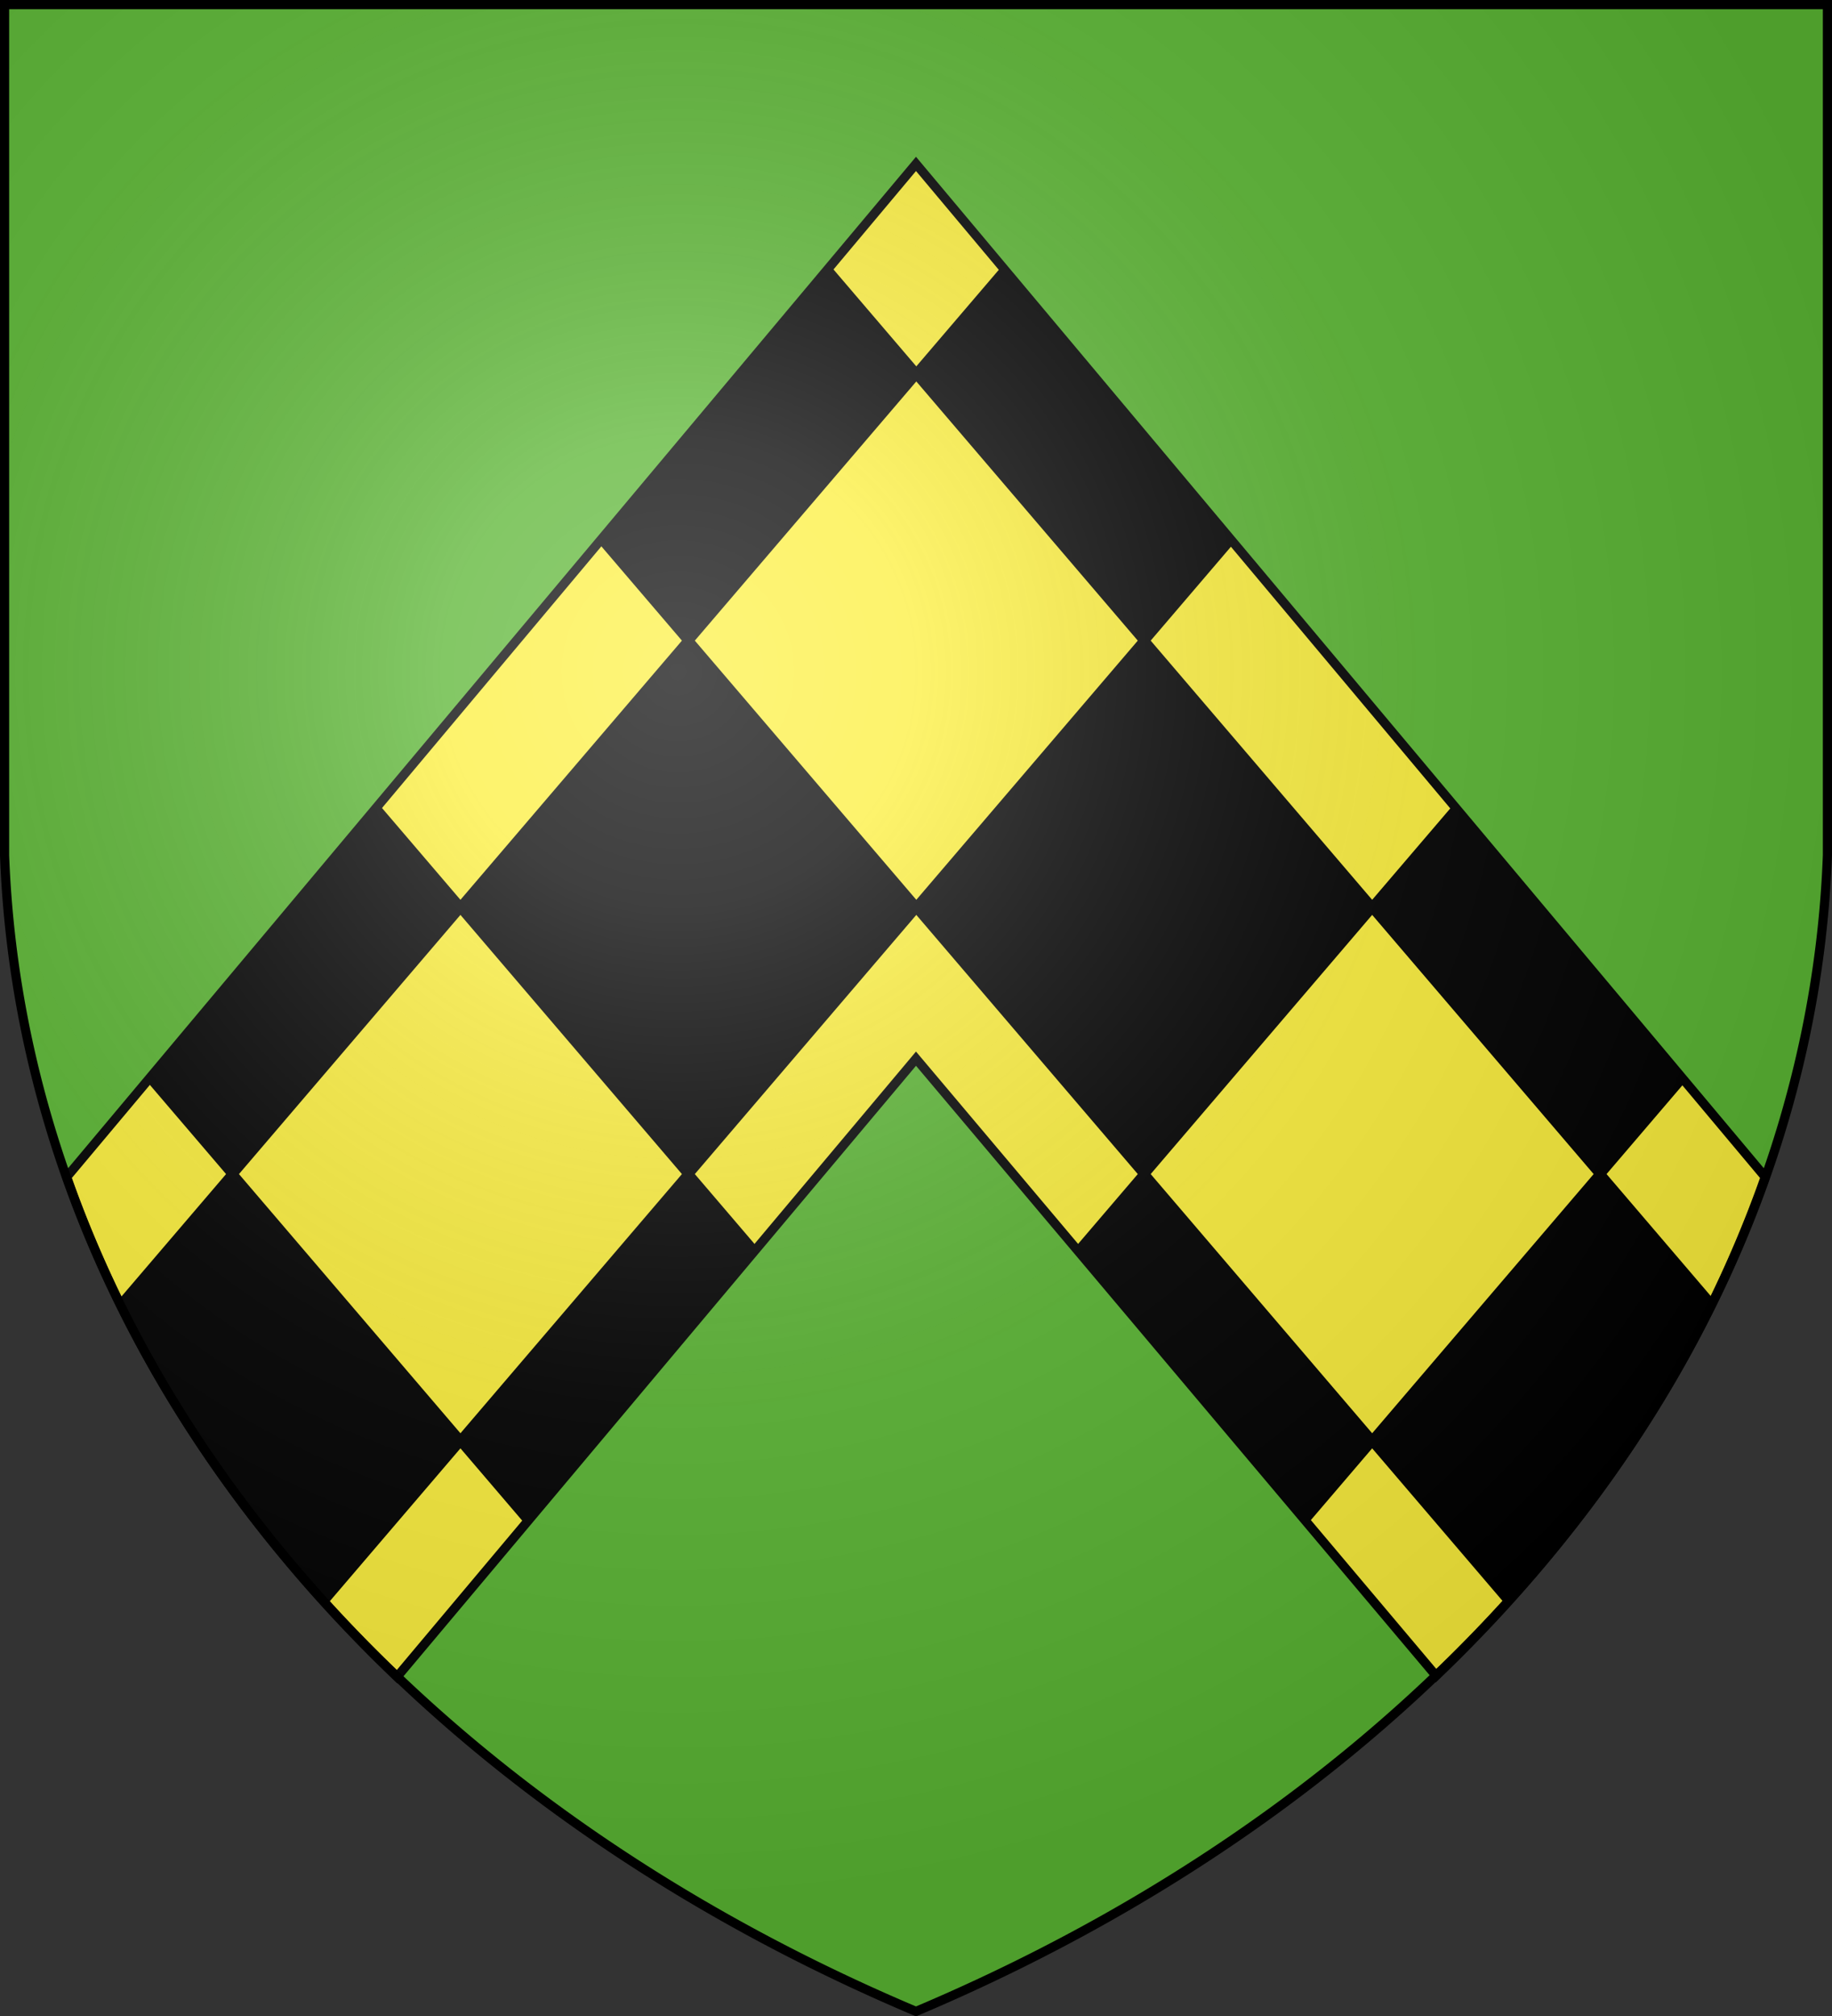 <svg xmlns="http://www.w3.org/2000/svg" xmlns:xlink="http://www.w3.org/1999/xlink" width="600" height="660"><rect width="100%" height="100%" fill="#333333" stroke="none"/><defs><radialGradient id="e" cx="221" cy="226" r="300" fx="221" fy="226" gradientTransform="matrix(1.353 0 0 1.349 -77 -85)" gradientUnits="userSpaceOnUse"><stop stop-color="#FFF" stop-opacity=".31"/><stop offset=".19" stop-color="#FFF" stop-opacity=".25"/><stop offset=".6" stop-color="#6B6B6B" stop-opacity=".13"/><stop offset="1" stop-opacity=".13"/></radialGradient><clipPath id="b"><path id="a" d="m300 53.66 278.13 331.68a570 445 0 0 1-107.79 163.28L300 346.59 130.03 548.97A570 445 0 0 1 21.84 385.33Z"/></clipPath></defs><g fill="#5AB532"><path id="d" d="M1.5 1.5h597V280A570 445 0 0 1 300 658.5 570 445 0 0 1 1.5 280Z"/></g><g stroke="#000" stroke-width="3"><use xlink:href="#a" fill="#FCEF3C"/><g clip-path="url(#b)"><g transform="matrix(74.65 0 0 87.32 1.5 35.09)"><path id="c" stroke-width=".04" d="m1 0 1 1-1 1-1-1zm2 0 1 1-1 1-1-1zm2 0 1 1-1 1-1-1zm2 0 1 1-1 1-1-1z"/><use xlink:href="#c" y="2"/><use xlink:href="#c" y="4"/></g></g><use xlink:href="#d" fill="url(#e)"/></g></svg>